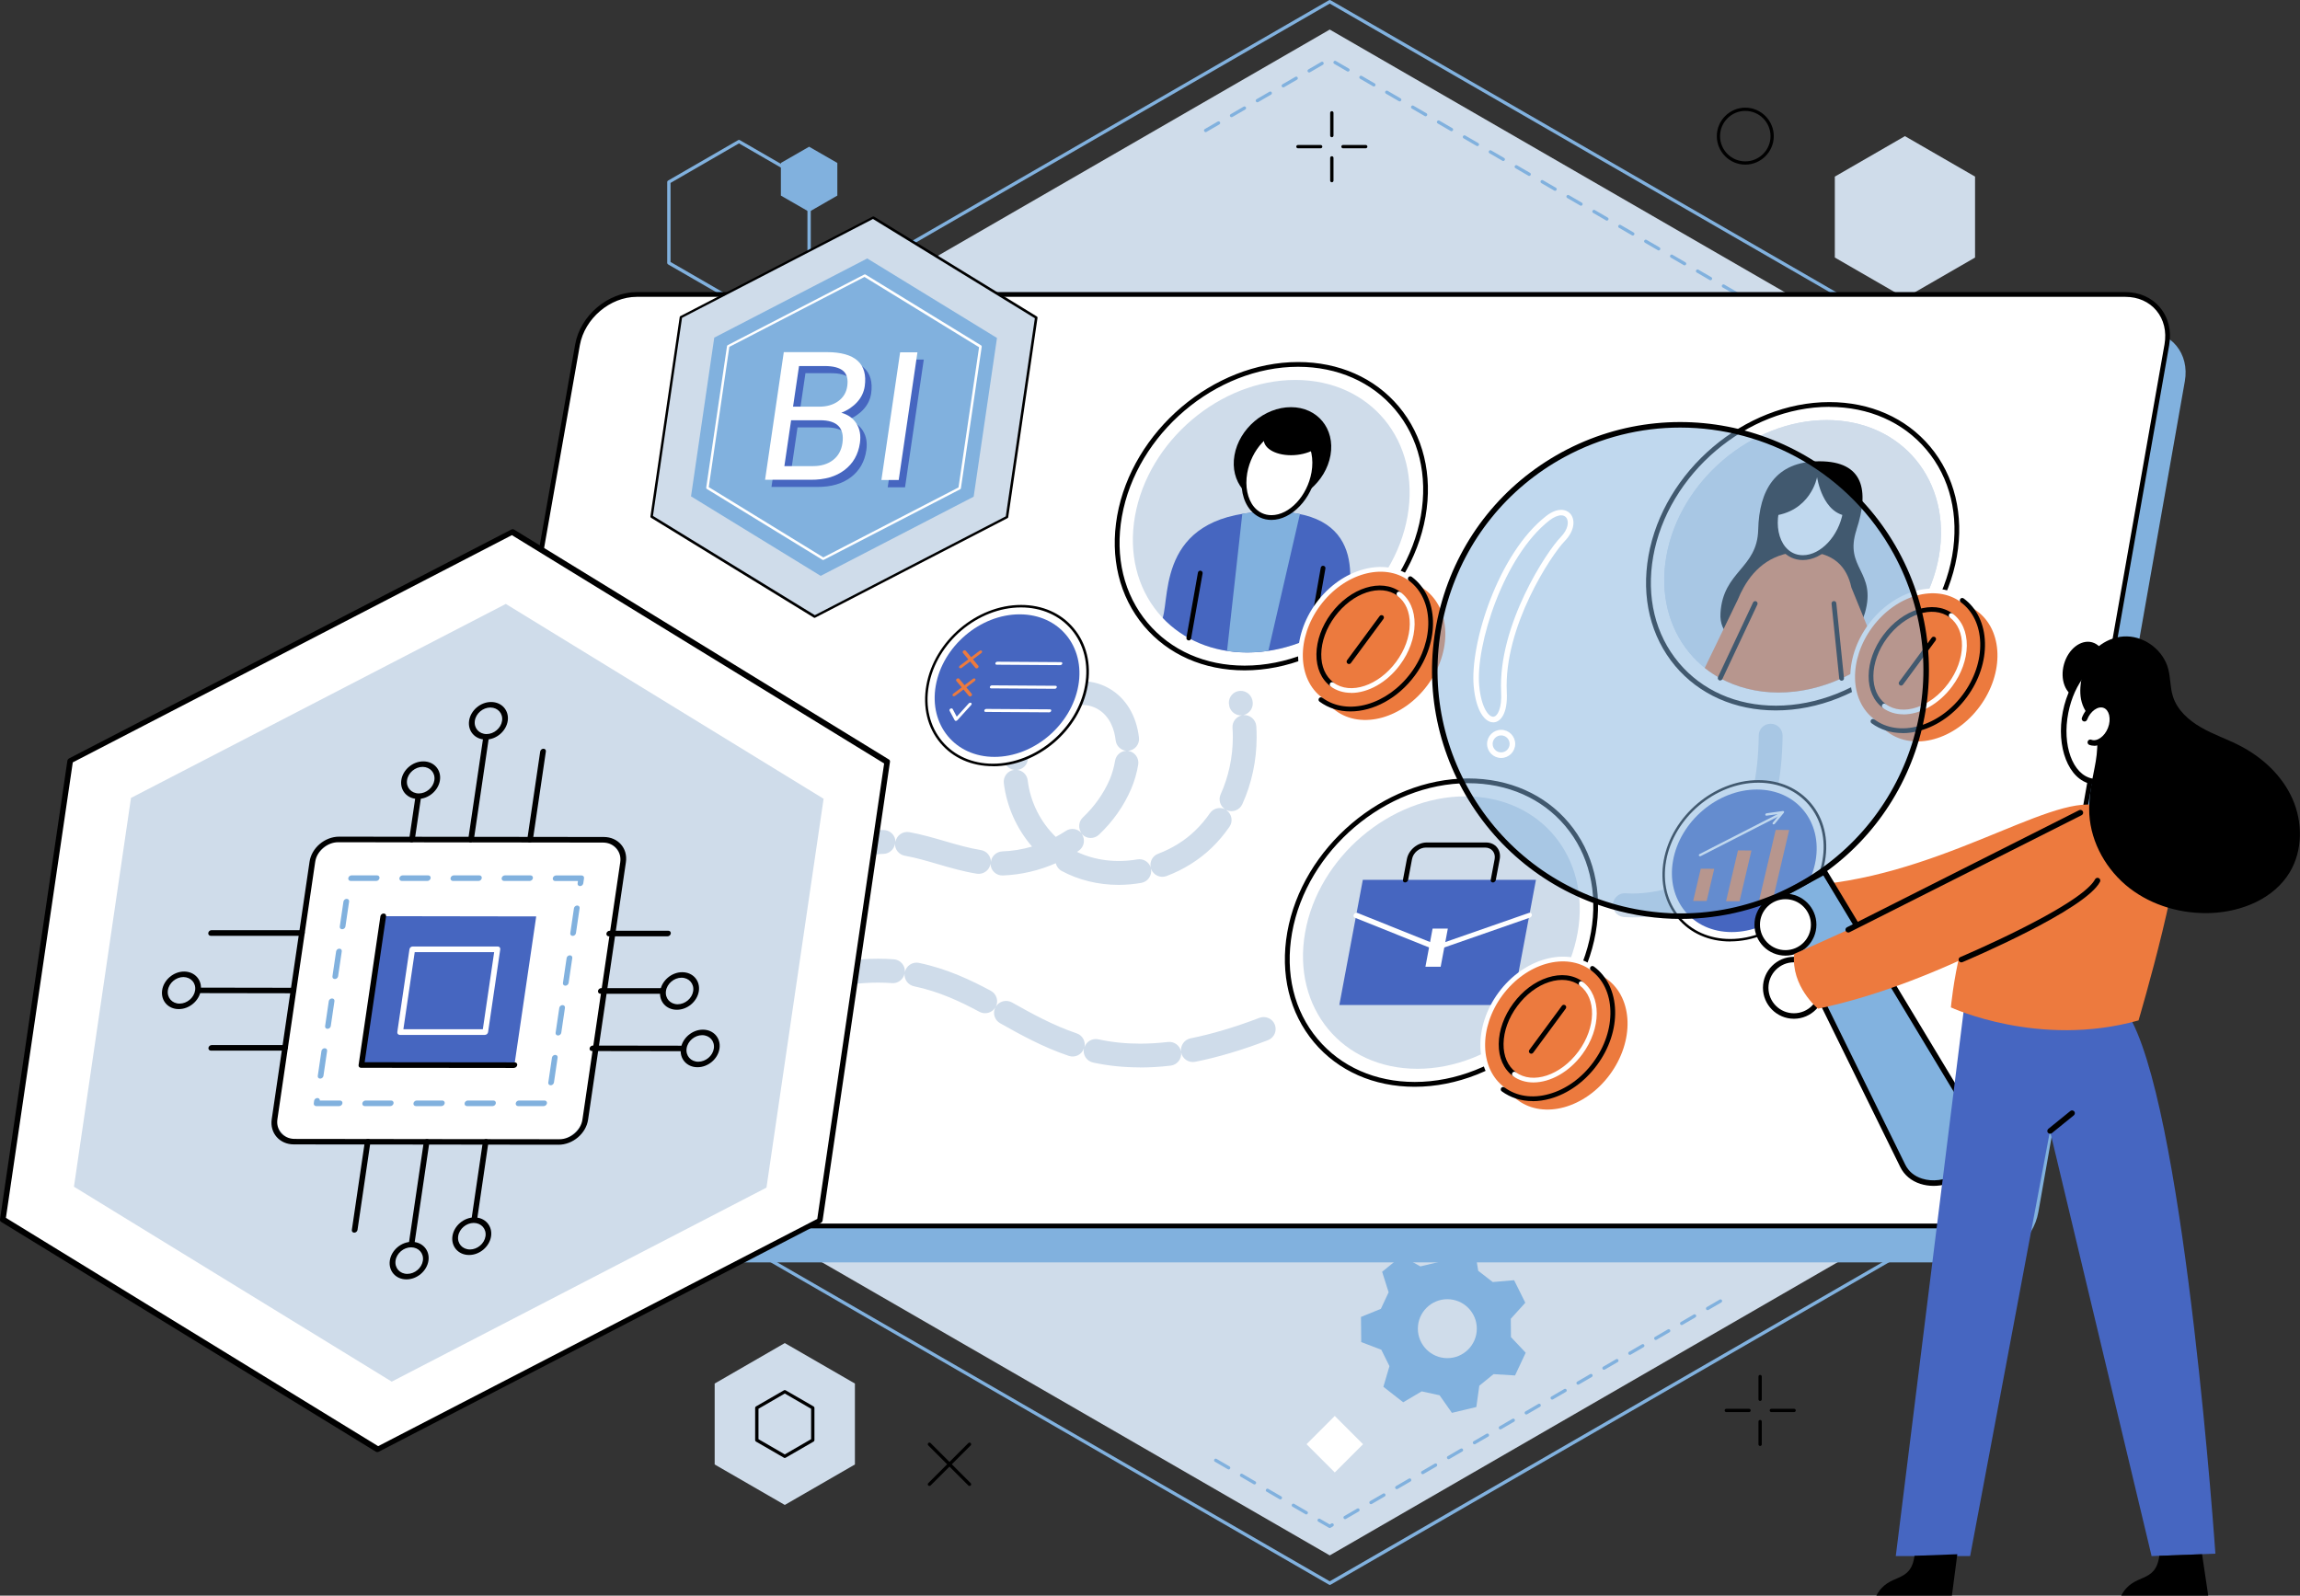 <?xml version="1.0" encoding="UTF-8"?>
<svg xmlns="http://www.w3.org/2000/svg" id="_レイヤー_2" viewBox="0 0 276.19 191.63">
  <rect x="0" y="0" width="276.19" height="191.63" fill="#333333" stroke="none"/>
  <defs>
    <style>.cls-1{opacity:.5;}.cls-1,.cls-2,.cls-3,.cls-4,.cls-5,.cls-6,.cls-7,.cls-8,.cls-9,.cls-10{stroke-width:0px;}.cls-1,.cls-3{fill:#82b2df;}.cls-4{fill:#81b1de;}.cls-5{fill:#4666c0;}.cls-6{fill:#4666c1;}.cls-7{fill:#cfdcea;}.cls-8{fill:#fff;}.cls-9{fill:#ec7a3e;}.cls-10{fill:#ed7a3e;}</style>
  </defs>
  <g id="frame">
    <polygon class="cls-7" points="239.03 140.99 239.03 49.36 159.68 3.55 80.33 49.36 80.33 140.99 159.68 186.8 239.03 140.99"></polygon>
    <polygon class="cls-4" points="195.89 116.08 195.89 74.27 159.68 53.36 123.47 74.27 123.47 116.08 159.68 136.98 195.89 116.08"></polygon>
    <path class="cls-4" d="m183.15,156.47l-1.73,1.91c0,.85.01,1.35.02,2.2l1.77,1.88c-.62,1.33-.66,1.4-1.28,2.73l-2.58-.16c-.66.53-1.05.86-1.71,1.39l-.36,2.56c-1.43.34-1.5.36-2.93.7l-1.48-2.11c-.83-.18-1.32-.29-2.15-.47l-2.22,1.31c-1.16-.9-1.22-.95-2.38-1.86l.73-2.48c-.38-.76-.6-1.21-.98-1.97l-2.41-.92c-.02-1.47-.02-1.55-.03-3.02l2.39-.97c.36-.77.57-1.23.93-1.99l-.78-2.46c1.14-.93,1.2-.98,2.34-1.91l2.25,1.26c.82-.2,1.32-.32,2.14-.51l1.44-2.15c1.44.31,1.51.33,2.95.64l.42,2.55c.67.52,1.07.83,1.74,1.35l2.57-.22c.65,1.32.69,1.39,1.34,2.7Z"></path>
    <path class="cls-7" d="m177.34,159.57c0-1.96-1.59-3.54-3.54-3.54s-3.54,1.59-3.54,3.54,1.59,3.54,3.54,3.54,3.54-1.59,3.54-3.54Z"></path>
    <polygon class="cls-7" points="237.17 30.93 237.17 21.21 228.75 16.35 220.33 21.21 220.33 30.93 228.75 35.79 237.17 30.93"></polygon>
    <polygon class="cls-7" points="102.66 175.88 102.66 166.16 94.24 161.3 85.82 166.16 85.82 175.88 94.24 180.74 102.66 175.88"></polygon>
    <path class="cls-2" d="m94.24,175.1s-.07,0-.1-.03l-3.36-1.94c-.06-.04-.1-.1-.1-.17v-3.88c0-.07.04-.14.1-.17l3.36-1.94c.06-.04.14-.04.2,0l3.36,1.94c.06.04.1.1.1.17v3.88c0,.07-.04.14-.1.17l-3.36,1.94s-.07.03-.1.03Zm-3.16-2.26l3.16,1.83,3.16-1.83v-3.65l-3.16-1.83-3.16,1.83v3.65Zm6.53.12h0,0Z"></path>
    <path class="cls-4" d="m88.74,36.64s-.07,0-.1-.03l-8.42-4.86c-.06-.04-.1-.1-.1-.17v-9.72c0-.07.04-.14.1-.17l8.42-4.86c.06-.04.14-.04.2,0l8.42,4.86c.06.04.1.1.1.17v9.72c0,.07-.04.14-.1.17l-8.42,4.86s-.07.03-.1.03Zm-8.22-5.18l8.22,4.75,8.22-4.75v-9.49l-8.22-4.75-8.22,4.75v9.49Zm16.64.12h0,0Z"></path>
    <polygon class="cls-4" points="100.55 23.49 100.55 19.57 97.16 17.62 93.77 19.57 93.77 23.49 97.16 25.44 100.55 23.49"></polygon>
    <path class="cls-4" d="m228.25,143.92c-.07,0-.14-.04-.17-.1-.06-.1-.02-.22.07-.27l1.55-.9c.1-.06.22-.02.27.07.05.1.02.22-.07.27l-1.55.9s-.07.03-.1.03Zm3.11-1.79c-.07,0-.14-.04-.17-.1-.06-.1-.02-.22.07-.27l1.55-.9c.1-.06.22-.02.27.07s.02.22-.07.27l-1.55.9s-.07.03-.1.03Zm3.11-1.79c-.07,0-.14-.04-.17-.1-.06-.1-.02-.22.07-.27l1.52-.88s.08-.04.12-.04c.11,0,.2.09.2.2,0,.07-.04.14-.1.18l-1.55.89s-.07.03-.1.03Zm1.55-2.7c-.11,0-.2-.09-.2-.2v-1.79c0-.11.09-.2.2-.2s.2.09.2.2v1.79c0,.11-.09.2-.2.2Zm0-3.59c-.11,0-.2-.09-.2-.2v-1.79c0-.11.09-.2.2-.2s.2.09.2.2v1.79c0,.11-.09.2-.2.2Zm0-3.59c-.11,0-.2-.09-.2-.2v-1.79c0-.11.09-.2.2-.2s.2.09.2.2v1.79c0,.11-.09.2-.2.2Zm0-3.59c-.11,0-.2-.09-.2-.2v-1.79c0-.11.09-.2.2-.2s.2.09.2.2v1.79c0,.11-.09.2-.2.2Z"></path>
    <path class="cls-4" d="m159.68,183.51s-.07,0-.1-.03l-1.27-.73c-.1-.06-.13-.18-.07-.27.06-.1.18-.13.27-.07l1.17.67.19-.11c.1-.06.22-.02.27.07.05.1.02.22-.07.27l-.29.17s-.07.03-.1.03Zm1.84-1.06c-.07,0-.14-.04-.17-.1-.06-.1-.02-.22.07-.27l1.55-.9c.1-.06.22-.02.27.07.06.1.02.22-.07.27l-1.55.9s-.07.03-.1.03Zm-4.66-.57s-.07,0-.1-.03l-1.55-.9c-.1-.06-.13-.18-.07-.27s.18-.13.27-.07l1.55.9c.1.06.13.18.07.27-.04.06-.1.1-.17.1Zm7.77-1.23c-.07,0-.14-.04-.17-.1-.06-.1-.02-.22.07-.27l1.55-.9c.1-.06.22-.02.27.07.06.1.02.22-.07.27l-1.55.9s-.07.03-.1.03Zm-10.88-.57s-.07,0-.1-.03l-1.55-.9c-.1-.06-.13-.18-.07-.27s.18-.13.27-.07l1.55.9c.1.06.13.18.07.27-.04.06-.1.1-.17.1Zm13.98-1.23c-.07,0-.14-.04-.17-.1-.06-.1-.02-.22.07-.27l1.55-.9c.1-.06.22-.02.27.07.05.1.02.22-.07.27l-1.55.9s-.07.03-.1.03Zm-17.09-.57s-.07,0-.1-.03l-1.55-.9c-.1-.06-.13-.18-.07-.27s.18-.13.27-.07l1.55.9c.1.06.13.18.07.27-.04.06-.1.1-.17.1Zm20.2-1.23c-.07,0-.14-.04-.17-.1-.05-.1-.02-.22.07-.27l1.55-.9c.1-.06.22-.02.27.07s.02.22-.07.27l-1.55.9s-.07.03-.1.03Zm-23.3-.57s-.07,0-.1-.03l-1.55-.9c-.1-.06-.13-.18-.07-.27.06-.1.18-.13.27-.07l1.55.9c.1.06.13.18.07.27-.04.06-.1.1-.17.1Zm26.41-1.23c-.07,0-.14-.04-.17-.1-.06-.1-.02-.22.07-.27l1.55-.9c.1-.06.22-.02.27.07.06.1.02.22-.07.27l-1.55.9s-.07.03-.1.03Zm3.11-1.79c-.07,0-.14-.04-.17-.1-.06-.1-.02-.22.07-.27l1.55-.9c.1-.06.22-.02.27.07.06.1.02.22-.07.27l-1.55.9s-.07.03-.1.03Zm3.11-1.79c-.07,0-.14-.04-.17-.1-.05-.1-.02-.22.07-.27l1.55-.9c.1-.06.22-.02.27.07s.02.22-.07.27l-1.55.9s-.07.03-.1.03Zm3.11-1.79c-.07,0-.14-.04-.17-.1-.06-.1-.02-.22.07-.27l1.55-.9c.1-.06.22-.02.27.07s.02.22-.07.27l-1.55.9s-.07.03-.1.03Zm3.11-1.79c-.07,0-.14-.04-.17-.1-.06-.1-.02-.22.07-.27l1.55-.9c.1-.06.22-.02.27.07.06.1.02.22-.07.27l-1.55.9s-.07.03-.1.03Zm3.11-1.79c-.07,0-.14-.04-.17-.1-.06-.1-.02-.22.07-.27l1.55-.9c.1-.06.22-.02.27.07s.02.22-.07.27l-1.55.9s-.07.03-.1.03Zm3.11-1.79c-.07,0-.14-.04-.17-.1-.06-.1-.02-.22.07-.27l1.55-.9c.1-.06.22-.02.27.07s.02.22-.07.27l-1.55.9s-.07.03-.1.03Zm3.11-1.79c-.07,0-.14-.04-.17-.1-.05-.1-.02-.22.07-.27l1.55-.9c.1-.06.22-.02.27.07.06.1.02.22-.07.27l-1.55.9s-.07.03-.1.03Zm3.11-1.79c-.07,0-.14-.04-.17-.1-.06-.1-.02-.22.07-.27l1.55-.9c.1-.06.22-.02.27.07.06.1.02.22-.07.27l-1.55.9s-.07.03-.1.03Zm3.11-1.79c-.07,0-.14-.04-.17-.1-.06-.1-.02-.22.07-.27l1.55-.9c.1-.06.22-.02.27.07s.02.22-.07.27l-1.55.9s-.07.03-.1.03Zm3.11-1.79c-.07,0-.14-.04-.17-.1-.05-.1-.02-.22.07-.27l1.55-.9c.1-.06.22-.02.27.07s.02.22-.07.27l-1.55.9s-.07.03-.1.03Z"></path>
    <path class="cls-4" d="m83.35,108.48c-.11,0-.2-.09-.2-.2v-1.79c0-.11.09-.2.2-.2s.2.09.2.2v1.79c0,.11-.09.2-.2.2Zm0-3.59c-.11,0-.2-.09-.2-.2v-1.79c0-.11.09-.2.2-.2s.2.09.2.2v1.79c0,.11-.09.2-.2.2Zm0-3.59c-.11,0-.2-.09-.2-.2v-1.79c0-.11.09-.2.2-.2s.2.09.2.2v1.79c0,.11-.09.2-.2.2Zm0-3.59c-.11,0-.2-.09-.2-.2v-1.79c0-.11.09-.2.2-.2s.2.09.2.2v1.79c0,.11-.09.2-.2.2Zm0-3.59c-.11,0-.2-.09-.2-.2v-1.79c0-.11.09-.2.2-.2s.2.09.2.2v1.79c0,.11-.09.2-.2.2Zm0-3.59c-.11,0-.2-.09-.2-.2v-1.79c0-.11.09-.2.2-.2s.2.09.2.2v1.79c0,.11-.09.2-.2.2Zm0-3.59c-.11,0-.2-.09-.2-.2v-1.79c0-.11.09-.2.2-.2s.2.09.2.2v1.79c0,.11-.09.2-.2.2Zm0-3.59c-.11,0-.2-.09-.2-.2v-1.79c0-.11.09-.2.2-.2s.2.09.2.2v1.79c0,.11-.09.2-.2.2Zm0-3.59c-.11,0-.2-.09-.2-.2v-1.79c0-.11.09-.2.2-.2s.2.09.2.2v1.79c0,.11-.09.2-.2.2Zm0-3.59c-.11,0-.2-.09-.2-.2v-1.79c0-.11.09-.2.2-.2s.2.09.2.2v1.79c0,.11-.09.2-.2.2Zm0-3.59c-.11,0-.2-.09-.2-.2v-1.79c0-.11.09-.2.2-.2s.2.09.2.2v1.79c0,.11-.09.2-.2.2Zm0-3.59c-.11,0-.2-.09-.2-.2v-1.79c0-.11.09-.2.2-.2s.2.09.2.2v1.79c0,.11-.09.2-.2.2Zm0-3.59c-.11,0-.2-.09-.2-.2v-1.79c0-.11.09-.2.2-.2s.2.09.2.2v1.79c0,.11-.09.2-.2.2Zm0-3.59c-.11,0-.2-.09-.2-.2v-1.79c0-.11.09-.2.2-.2s.2.09.2.2v1.79c0,.11-.09.2-.2.2Zm0-3.59c-.11,0-.2-.09-.2-.2v-1.79c0-.11.09-.2.2-.2s.2.09.2.2v1.79c0,.11-.09.2-.2.2Zm0-3.59c-.11,0-.2-.09-.2-.2v-1.79c0-.11.09-.2.2-.2s.2.09.2.2v1.79c0,.11-.09.2-.2.2Zm.2-3.47c-.07,0-.14-.04-.17-.1-.06-.1-.02-.22.07-.27l1.55-.9c.1-.06.22-.02.27.07.06.1.02.22-.07.27l-1.55.9s-.07.03-.1.03Zm3.11-1.79c-.07,0-.14-.04-.17-.1-.06-.1-.02-.22.07-.27l1.55-.9c.1-.06.22-.02.27.07s.02.22-.07.27l-1.55.9s-.07.03-.1.03Zm3.11-1.79c-.07,0-.14-.04-.17-.1-.06-.1-.02-.22.07-.27l1.55-.9c.1-.06.22-.02.27.07.06.1.02.22-.07.27l-1.55.9s-.07.03-.1.03Zm3.11-1.79c-.07,0-.14-.04-.17-.1-.06-.1-.02-.22.07-.27l1.55-.9c.1-.06.22-.02.27.07s.02.22-.07.27l-1.55.9s-.07.03-.1.03Zm3.11-1.79c-.07,0-.14-.04-.17-.1-.06-.1-.02-.22.07-.27l1.55-.9c.1-.06.22-.02.27.07s.02.22-.07.27l-1.55.9s-.07.03-.1.03Z"></path>
    <path class="cls-4" d="m220.95,42.61s-.07,0-.1-.03l-1.55-.9c-.1-.06-.13-.18-.07-.27s.18-.13.27-.07l1.55.9c.1.06.13.18.07.27-.04.06-.1.1-.17.1Zm-3.11-1.79s-.07,0-.1-.03l-1.55-.9c-.1-.06-.13-.18-.07-.27.05-.1.18-.13.27-.07l1.55.9c.1.06.13.18.07.27-.04.06-.1.1-.17.1Zm-3.11-1.79s-.07,0-.1-.03l-1.55-.9c-.1-.06-.13-.18-.07-.27s.18-.13.27-.07l1.55.9c.1.06.13.18.07.27-.04.06-.1.1-.17.1Zm-3.11-1.79s-.07,0-.1-.03l-1.55-.9c-.1-.06-.13-.18-.07-.27.05-.1.18-.13.27-.07l1.55.9c.1.06.13.18.07.27-.04.06-.1.1-.17.1Zm-3.11-1.79s-.07,0-.1-.03l-1.55-.9c-.1-.06-.13-.18-.07-.27s.18-.13.27-.07l1.55.9c.1.06.13.18.07.27-.04.06-.1.1-.17.1Zm-3.11-1.79s-.07,0-.1-.03l-1.55-.9c-.1-.06-.13-.18-.07-.27.06-.1.18-.13.27-.07l1.55.9c.1.06.13.18.07.27-.04.06-.1.1-.17.1Zm-3.11-1.79s-.07,0-.1-.03l-1.55-.9c-.1-.06-.13-.18-.07-.27.06-.1.18-.13.27-.07l1.55.9c.1.06.13.18.07.27-.04.06-.1.1-.17.1Zm-3.11-1.79s-.07,0-.1-.03l-1.55-.9c-.1-.06-.13-.18-.07-.27.06-.1.18-.13.27-.07l1.55.9c.1.06.13.18.07.27-.04.06-.1.1-.17.1Zm-3.11-1.79s-.07,0-.1-.03l-1.55-.9c-.1-.06-.13-.18-.07-.27.06-.1.18-.13.27-.07l1.55.9c.1.06.13.18.07.27-.04.06-.1.1-.17.1Zm-3.11-1.79s-.07,0-.1-.03l-1.55-.9c-.1-.06-.13-.18-.07-.27s.18-.13.27-.07l1.55.9c.1.06.13.18.07.27-.04.06-.1.1-.17.1Zm-3.11-1.79s-.07,0-.1-.03l-1.55-.9c-.1-.06-.13-.18-.07-.27.06-.1.18-.13.27-.07l1.55.9c.1.06.13.18.07.27-.04.06-.1.1-.17.1Zm-3.11-1.79s-.07,0-.1-.03l-1.55-.9c-.1-.06-.13-.18-.07-.27.06-.1.18-.13.27-.07l1.55.9c.1.06.13.18.07.27-.04.06-.1.1-.17.1Zm-3.11-1.79s-.07,0-.1-.03l-1.55-.9c-.1-.06-.13-.18-.07-.27s.18-.13.27-.07l1.55.9c.1.06.13.18.07.27-.04.06-.1.1-.17.1Zm-3.11-1.79s-.07,0-.1-.03l-1.55-.9c-.1-.06-.13-.18-.07-.27s.18-.13.27-.07l1.55.9c.1.06.13.18.07.27-.04.06-.1.1-.17.1Zm-3.11-1.79s-.07,0-.1-.03l-1.55-.9c-.1-.06-.13-.18-.07-.27s.18-.13.27-.07l1.55.9c.1.06.13.18.07.27-.04.06-.1.1-.17.1Zm-32.63-1.68c-.07,0-.14-.04-.17-.1-.06-.1-.02-.22.07-.27l1.55-.9c.1-.06.22-.02.27.07.06.1.02.22-.07.27l-1.55.9s-.07.03-.1.03Zm29.52-.11s-.07,0-.1-.03l-1.55-.9c-.1-.06-.13-.18-.07-.27.06-.1.18-.13.27-.07l1.55.9c.1.06.13.18.07.27-.04.06-.1.1-.17.1Zm-26.41-1.68c-.07,0-.14-.04-.17-.1-.06-.1-.02-.22.07-.27l1.55-.9c.1-.06.22-.02.27.07.05.1.02.22-.07.27l-1.55.9s-.07.03-.1.03Zm23.3-.11s-.07,0-.1-.03l-1.55-.9c-.1-.06-.13-.18-.07-.27.06-.1.18-.13.27-.07l1.55.9c.1.06.13.18.07.27-.04.06-.1.1-.17.1Zm-20.2-1.68c-.07,0-.14-.04-.17-.1-.06-.1-.02-.22.07-.27l1.55-.9c.1-.06.22-.02.27.07s.02.22-.07.27l-1.55.9s-.07.03-.1.03Zm17.09-.11s-.07,0-.1-.03l-1.55-.9c-.1-.06-.13-.18-.07-.27s.18-.13.27-.07l1.55.9c.1.06.13.18.07.27-.04.06-.1.1-.17.1Zm-13.98-1.68c-.07,0-.14-.04-.17-.1-.06-.1-.02-.22.07-.27l1.55-.9c.1-.06.22-.02.27.07.06.1.02.22-.07.27l-1.55.9s-.07.03-.1.03Zm10.88-.11s-.07,0-.1-.03l-1.55-.9c-.1-.06-.13-.18-.07-.27s.18-.13.27-.07l1.55.9c.1.06.13.18.07.27-.04.06-.1.1-.17.1Zm-7.77-1.68c-.07,0-.14-.04-.17-.1-.06-.1-.02-.22.07-.27l1.55-.9c.1-.06.22-.02.27.07.05.1.02.22-.07.27l-1.55.9s-.07.03-.1.03Zm4.66-.11s-.07,0-.1-.03l-1.55-.9c-.1-.06-.13-.18-.07-.27.06-.1.18-.13.27-.07l1.55.9c.1.06.13.18.07.27-.04.06-.1.1-.17.1Z"></path>
    <path class="cls-4" d="m159.68,190.34s-.07,0-.1-.03l-82.25-47.49c-.06-.04-.1-.1-.1-.17V47.69c0-.07.04-.14.1-.17L159.58.03c.06-.04.14-.04.2,0l82.25,47.49c.06.04.1.1.1.17v94.97c0,.07-.04.14-.1.17l-82.25,47.49s-.07.03-.1.03Zm-82.05-47.8l82.05,47.37,82.05-47.37V47.8L159.68.43l-82.05,47.37v94.74Zm164.3.12h0,0Z"></path>
    <path class="cls-2" d="m102.99,121.27c-.05,0-.1-.02-.14-.06l-4.81-4.81c-.08-.08-.08-.2,0-.28s.2-.08.28,0l4.81,4.81c.08.08.08.2,0,.28-.04.04-.09.06-.14.06Z"></path>
    <path class="cls-2" d="m98.18,121.27c-.05,0-.1-.02-.14-.06-.08-.08-.08-.2,0-.28l4.81-4.81c.08-.08.2-.08.28,0s.08.2,0,.28l-4.81,4.81s-.09.06-.14.06Z"></path>
    <path class="cls-2" d="m116.42,178.46c-.05,0-.1-.02-.14-.06l-4.81-4.81c-.08-.08-.08-.2,0-.28s.2-.08.28,0l4.81,4.81c.08.08.08.2,0,.28-.04.04-.09.06-.14.06Z"></path>
    <path class="cls-2" d="m111.61,178.46c-.05,0-.1-.02-.14-.06-.08-.08-.08-.2,0-.28l4.81-4.81c.08-.08.2-.08.28,0s.08.2,0,.28l-4.81,4.81s-.09.06-.14.06Z"></path>
    <path class="cls-2" d="m200.46,131.09c-.11,0-.2-.09-.2-.2v-6.8c0-.11.09-.2.2-.2s.2.09.2.2v6.8c0,.11-.09.2-.2.2Z"></path>
    <path class="cls-2" d="m203.87,127.69h-6.8c-.11,0-.2-.09-.2-.2s.09-.2.2-.2h6.8c.11,0,.2.09.2.2s-.09.2-.2.2Z"></path>
    <path class="cls-4" d="m231.31,132.99c0-1.42-1.15-2.56-2.56-2.56s-2.56,1.15-2.56,2.56,1.15,2.56,2.56,2.56,2.56-1.15,2.56-2.56Z"></path>
    <path class="cls-2" d="m159.93,16.48c-.11,0-.2-.09-.2-.2v-2.73c0-.11.09-.2.2-.2s.2.09.2.2v2.73c0,.11-.09.2-.2.2Z"></path>
    <path class="cls-2" d="m159.93,21.89c-.11,0-.2-.09-.2-.2v-2.73c0-.11.09-.2.2-.2s.2.09.2.2v2.73c0,.11-.09.2-.2.2Z"></path>
    <path class="cls-2" d="m164,17.81h-2.73c-.11,0-.2-.09-.2-.2s.09-.2.2-.2h2.73c.11,0,.2.09.2.2s-.09.2-.2.2Z"></path>
    <path class="cls-2" d="m158.59,17.81h-2.73c-.11,0-.2-.09-.2-.2s.09-.2.2-.2h2.73c.11,0,.2.09.2.2s-.09.2-.2.2Z"></path>
    <path class="cls-2" d="m211.36,168.25c-.11,0-.2-.09-.2-.2v-2.73c0-.11.09-.2.2-.2s.2.09.2.2v2.73c0,.11-.09.2-.2.2Z"></path>
    <path class="cls-2" d="m211.36,173.66c-.11,0-.2-.09-.2-.2v-2.73c0-.11.09-.2.2-.2s.2.09.2.2v2.73c0,.11-.09.2-.2.2Z"></path>
    <path class="cls-2" d="m215.44,169.59h-2.73c-.11,0-.2-.09-.2-.2s.09-.2.2-.2h2.73c.11,0,.2.09.2.2s-.09.2-.2.2Z"></path>
    <path class="cls-2" d="m210.03,169.59h-2.73c-.11,0-.2-.09-.2-.2s.09-.2.2-.2h2.73c.11,0,.2.09.2.2s-.09.2-.2.2Z"></path>
    <rect class="cls-5" x="182.92" y="65.74" width="4.8" height="4.8" transform="translate(58.9 -83.53) rotate(30)"></rect>
    <rect class="cls-8" x="157.88" y="171.04" width="4.8" height="4.8" transform="translate(169.59 -62.53) rotate(45)"></rect>
    <path class="cls-2" d="m209.58,19.77c-1.89,0-3.42-1.54-3.42-3.42s1.54-3.42,3.42-3.42,3.42,1.54,3.42,3.42-1.54,3.42-3.42,3.42Zm0-6.45c-1.67,0-3.03,1.36-3.03,3.03s1.36,3.03,3.03,3.03,3.03-1.36,3.03-3.03-1.36-3.03-3.03-3.03Z"></path>
    <polygon class="cls-8" points="96.15 58.54 96.15 54.62 92.76 52.67 89.37 54.62 89.37 58.54 92.76 60.49 96.15 58.54"></polygon>
    <polygon class="cls-4" points="96.15 74.2 96.15 70.28 92.76 68.32 89.37 70.28 89.37 74.2 92.76 76.15 96.15 74.2"></polygon>
    <path class="cls-2" d="m92.76,68.52s-.07,0-.1-.03l-3.39-1.96c-.06-.04-.1-.1-.1-.17v-3.91c0-.07.04-.14.1-.17l3.39-1.96c.06-.04.14-.04.2,0l3.39,1.96c.06.04.1.1.1.17v3.91c0,.07-.04.14-.1.17l-3.39,1.96s-.07.03-.1.03Zm-3.19-2.27l3.19,1.84,3.19-1.84v-3.68l-3.19-1.84-3.19,1.84v3.68Zm6.58.12h0,0Z"></path>
    <path class="cls-4" d="m237.66,151.61H58.9c-3.34,0-5.57-2.71-4.98-6.04l17.59-99.78c.59-3.34,3.77-6.04,7.11-6.04h178.76c3.34,0,5.57,2.71,4.98,6.04l-17.59,99.78c-.59,3.34-3.77,6.04-7.11,6.04Z"></path>
    <path class="cls-8" d="m235.5,147.23H56.74c-3.34,0-5.57-2.71-4.98-6.04l17.59-99.78c.59-3.34,3.77-6.04,7.11-6.04h178.76c3.34,0,5.57,2.71,4.98,6.04l-17.59,99.78c-.59,3.34-3.77,6.04-7.11,6.04Z"></path>
    <path class="cls-2" d="m235.5,147.52H56.74c-1.68,0-3.16-.65-4.15-1.84-1.02-1.21-1.41-2.82-1.11-4.54l17.59-99.78c.61-3.46,3.93-6.28,7.39-6.28h178.76c1.68,0,3.16.65,4.15,1.84,1.02,1.21,1.41,2.82,1.11,4.54l-17.59,99.78c-.61,3.46-3.93,6.28-7.39,6.28ZM76.46,35.65c-3.2,0-6.26,2.61-6.83,5.81l-17.59,99.78c-.27,1.55.08,2.99.98,4.07.88,1.05,2.2,1.64,3.72,1.64h178.76c3.2,0,6.26-2.61,6.83-5.81l17.59-99.78c.27-1.55-.08-2.99-.98-4.07-.88-1.05-2.2-1.64-3.72-1.64H76.46Z"></path>
    <path class="cls-7" d="m136.87,128.19c-1.94,0-3.78-.19-5.61-.58-.77-.17-1.27-.93-1.1-1.7-.25.75-1.06,1.15-1.81.9-3.12-1.05-5.85-2.57-8.25-3.92-.68-.38-.93-1.23-.57-1.91-.39.66-1.23.9-1.91.54-2.17-1.17-4.81-2.44-7.86-3.07-.71-.15-1.19-.8-1.14-1.51-.15.69-.79,1.19-1.51,1.13-.55-.04-1.12-.06-1.69-.06-2.1,0-4.28.28-6.67.86-.74.18-1.49-.25-1.71-.97.18.73-.23,1.49-.96,1.72-2.11.67-4.38,1.56-6.76,2.65-.72.33-1.57.02-1.9-.7-.33-.72-.02-1.57.7-1.9,2.48-1.15,4.87-2.08,7.1-2.78.75-.24,1.56.18,1.8.93,0,0,0,0,0,0h0c-.19-.78.29-1.56,1.06-1.74,2.61-.63,5.01-.94,7.35-.94.64,0,1.28.02,1.91.07.79.06,1.38.75,1.32,1.54.16-.77.92-1.27,1.69-1.11,3.41.71,6.28,2.09,8.63,3.35.69.37.96,1.23.6,1.92.39-.67,1.25-.9,1.94-.52,2.41,1.35,4.9,2.74,7.76,3.71.7.23,1.1.95.95,1.66.23-.68.94-1.1,1.66-.94,1.63.35,3.27.52,5.01.52,1.08,0,2.21-.07,3.35-.2.76-.09,1.44.43,1.58,1.16-.1-.74.39-1.45,1.14-1.6,2.55-.51,5.33-1.34,8.27-2.46.74-.28,1.57.09,1.85.83s-.09,1.57-.83,1.85c-3.09,1.19-6.03,2.06-8.74,2.6-.78.15-1.53-.35-1.69-1.13,0,0,0-.01,0-.02,0,0,0,.02,0,.02.09.79-.47,1.5-1.26,1.59-1.26.15-2.5.22-3.69.22Z"></path>
    <path class="cls-7" d="m94.57,116.81c-.67,0-1.27-.48-1.41-1.16-.14-.73-.21-1.48-.21-2.23,0-2.51.77-5.03,2.24-7.3.43-.66,1.32-.86,1.98-.42.02.01.04.03.06.04-.02-.02-.03-.03-.05-.05-.56-.56-.56-1.47,0-2.03,2.5-2.5,5.66-3.91,8.89-3.98.79,0,1.45.61,1.46,1.4,0,.02,0,.04,0,.06,0-.01,0-.02,0-.04.14-.78.88-1.3,1.66-1.16,1.46.26,2.89.68,4.27,1.08,1.49.43,2.89.84,4.32,1.07.71.11,1.21.73,1.21,1.42.08-.69.66-1.23,1.38-1.26,1.2-.04,2.4-.24,3.56-.58-1.84-2.12-3.05-4.83-3.39-7.62-.09-.79.47-1.5,1.25-1.59.02,0,.05,0,.07,0-.03,0-.05,0-.08,0-.78-.1-1.34-.83-1.23-1.61.16-1.22.51-2.4,1.03-3.48.93-1.95,2.61-3.64,4.58-4.64.71-.36,1.57-.07,1.93.64.02.03.03.06.04.1,0-.05-.01-.09-.02-.14-.05-.79.56-1.47,1.35-1.51,1.35-.08,2.63.22,3.75.87,1.98,1.15,3.25,3.24,3.56,5.89.09.79-.47,1.5-1.26,1.59-.03,0-.06,0-.1,0,.03,0,.05,0,.08.01.78.13,1.31.86,1.19,1.64-.17,1.02-.45,2-.85,2.93-.88,2.05-2.18,3.9-3.87,5.5-.58.54-1.48.52-2.03-.06-.01-.01-.03-.03-.04-.04.01.01.02.03.03.04.44.66.26,1.55-.4,1.99-.06.04-.13.09-.19.13,2.13,1.02,4.71,1.34,7.25.9.71-.12,1.38.3,1.6.96-.15-.68.22-1.39.9-1.64,1.67-.63,3.2-1.58,4.42-2.76.66-.63,1.26-1.34,1.79-2.11.41-.59,1.19-.78,1.82-.47-.59-.38-.83-1.14-.53-1.8.95-2.1,1.46-4.47,1.46-6.86,0-.37-.01-.75-.04-1.12-.05-.73.46-1.36,1.15-1.5-.71.07-1.37-.4-1.54-1.11v-.05c-.2-.77.27-1.55,1.03-1.74.77-.19,1.55.28,1.74,1.05l.02.1c.18.77-.31,1.54-1.08,1.72-.01,0-.03,0-.04,0,.02,0,.03,0,.05,0,.79-.05,1.47.55,1.53,1.34.03.43.04.87.04,1.31,0,2.79-.59,5.57-1.72,8.05-.33.72-1.18,1.04-1.9.71-.02,0-.03-.01-.05-.02.02,0,.03.02.04.03.65.45.82,1.34.37,1.99-.64.93-1.37,1.79-2.16,2.55-1.5,1.44-3.37,2.61-5.4,3.37-.74.28-1.57-.1-1.85-.84,0-.02-.01-.04-.02-.06,0,.02,0,.04.01.06.13.78-.39,1.52-1.17,1.66-.91.16-1.82.24-2.73.24-2.44,0-4.8-.58-6.83-1.67-.37-.2-.62-.55-.71-.93-2.03.89-4.19,1.39-6.36,1.47-.8.03-1.45-.59-1.48-1.39,0-.02,0-.04,0-.06,0,.02,0,.03,0,.05-.12.78-.86,1.31-1.64,1.19-1.61-.26-3.17-.71-4.68-1.15-1.37-.4-2.66-.78-3.97-1.01-.7-.13-1.2-.75-1.18-1.44-.1.68-.68,1.2-1.39,1.22-2.49.05-4.95,1.17-6.93,3.14-.5.5-1.29.55-1.85.15.51.46.62,1.24.24,1.84-1.16,1.8-1.78,3.78-1.78,5.74,0,.57.05,1.14.16,1.69.15.78-.36,1.53-1.14,1.68-.09.02-.18.03-.27.03Zm27.53-24.35c.67.05,1.23.57,1.31,1.26.3,2.56,1.53,5.02,3.37,6.79.41-.22.81-.46,1.21-.72.61-.4,1.4-.28,1.87.25-.41-.57-.35-1.38.18-1.87,1.4-1.33,2.48-2.86,3.21-4.54.3-.71.52-1.47.65-2.26.11-.68.68-1.17,1.34-1.2-.65-.07-1.19-.58-1.27-1.26-.14-1.22-.63-2.86-2.15-3.75-.64-.37-1.37-.54-2.15-.49-.62.04-1.18-.33-1.41-.88.09.6-.2,1.21-.77,1.5-1.4.71-2.63,1.95-3.29,3.32-.39.81-.65,1.7-.77,2.62-.09.69-.66,1.19-1.32,1.24Z"></path>
    <path class="cls-8" d="m234.69,66.81c1.78-10.07-4.95-18.23-15.02-18.23s-19.67,8.16-21.44,18.23c-1.78,10.07,4.95,18.23,15.02,18.23s19.67-8.16,21.44-18.23Z"></path>
    <path class="cls-2" d="m213.25,85.32c-4.9,0-9.2-1.9-12.09-5.34-2.95-3.52-4.09-8.22-3.21-13.22,1.8-10.18,11.54-18.47,21.73-18.47,4.9,0,9.2,1.9,12.09,5.34,2.95,3.52,4.09,8.22,3.21,13.22-1.8,10.18-11.54,18.47-21.73,18.47Zm6.43-36.46c-9.92,0-19.41,8.07-21.16,17.99-.85,4.84.24,9.37,3.09,12.76,2.78,3.31,6.92,5.14,11.65,5.14,9.92,0,19.41-8.07,21.16-17.99h0c.85-4.84-.24-9.37-3.09-12.75-2.78-3.31-6.92-5.14-11.65-5.14Z"></path>
    <path class="cls-7" d="m232.83,66.81c1.59-9.04-4.44-16.36-13.48-16.36s-17.66,7.33-19.25,16.36c-1.59,9.04,4.44,16.36,13.48,16.36s17.66-7.33,19.25-16.36Z"></path>
    <path class="cls-7" d="m232.83,66.81c1.59-9.04-4.44-16.36-13.48-16.36s-17.66,7.33-19.25,16.36c-1.59,9.04,4.44,16.36,13.48,16.36s17.66-7.33,19.25-16.36Z"></path>
    <path class="cls-2" d="m222.93,63.61c1.55-4.69.87-8.21-4.45-8.21s-7.24,3.52-7.35,8.21c-.11,4.69-4.22,4.96-4.53,10.02-.32,5.06,7.91,4.29,7.91,4.29,0,0,7.96.76,9.43-4.29,1.46-5.06-2.55-5.33-1-10.02Z"></path>
    <path class="cls-9" d="m215.4,83.07c.1-.01.21-.02.31-.04.2-.03.41-.06.61-.09.1-.02.2-.03.29-.05.22-.04.45-.09.67-.13.07-.02.14-.03.22-.05.6-.14,1.2-.31,1.79-.51.05-.02.1-.04.15-.05.24-.08.48-.17.71-.26.08-.03.16-.06.23-.1.21-.08.41-.17.61-.26.05-.02.1-.04.14-.06,0,0,0,0,0,0,1.6-.73,3.12-1.68,4.5-2.8l-3.31-8.11c-.53-2.45-2.09-4.3-5.72-4.3s-5.85,1.86-7.22,4.3h0c-.26.46-.49.94-.69,1.43l-3.98,8.23c.57.46,1.18.86,1.83,1.22h0s0,0,0,0c.23.13.47.25.72.36.04.02.08.04.11.05.49.23.99.42,1.52.59.04.01.08.03.12.04.52.16,1.06.3,1.62.41.06.01.11.02.17.03.28.05.55.09.84.13h0c.28.03.56.06.85.08.07,0,.14,0,.21.01.29.02.58.03.87.03s.61-.01.91-.03c.09,0,.19-.01.28-.02.21-.01.42-.03.63-.06Z"></path>
    <path class="cls-8" d="m221.58,61.59c-.52,2.98-2.81,5.39-5.1,5.39s-3.72-2.41-3.2-5.39c.52-2.98,2.81-5.39,5.1-5.39s3.72,2.41,3.2,5.39Z"></path>
    <path class="cls-2" d="m216.49,67.26c-1,0-1.87-.41-2.53-1.19-.92-1.09-1.26-2.75-.95-4.53.55-3.1,2.96-5.62,5.38-5.62,1,0,1.87.41,2.53,1.19.92,1.09,1.26,2.75.95,4.53-.55,3.1-2.96,5.62-5.38,5.62Zm1.9-10.78c-2.15,0-4.31,2.31-4.81,5.15-.28,1.59.03,3.11.82,4.06.54.65,1.27.99,2.09.99,2.15,0,4.31-2.31,4.81-5.15h0c.28-1.59-.03-3.11-.82-4.06-.54-.65-1.27-.99-2.09-.99Z"></path>
    <path class="cls-2" d="m212.62,61.98c4.82-.4,5.58-4.68,5.58-4.68,0,0,.64,4.58,3.87,4.68,1.43-5.92-6.17-9.93-9.45,0Z"></path>
    <path class="cls-2" d="m221.15,81.75c-.15,0-.27-.11-.29-.26l-.92-8.99c-.02-.16.1-.3.26-.31.16-.02.3.1.31.26l.92,8.99c.02.16-.1.3-.26.31,0,0-.02,0-.03,0Z"></path>
    <path class="cls-2" d="m206.56,81.73s-.08,0-.12-.03c-.14-.07-.2-.24-.14-.38l4.21-8.96c.07-.14.24-.21.38-.14.14.07.2.24.14.38l-4.21,8.96c-.05.1-.15.16-.26.16Z"></path>
    <ellipse class="cls-8" cx="152.66" cy="61.99" rx="19.91" ry="16.69" transform="translate(-1.79 119.37) rotate(-42.48)"></ellipse>
    <path class="cls-2" d="m149.45,80.51c-4.9,0-9.2-1.9-12.09-5.34-2.95-3.52-4.09-8.22-3.21-13.22,1.8-10.18,11.54-18.47,21.73-18.47,4.9,0,9.2,1.9,12.09,5.34,2.95,3.52,4.09,8.22,3.21,13.22h0c-1.8,10.18-11.54,18.47-21.73,18.47Zm6.43-36.46c-9.92,0-19.41,8.07-21.16,17.99-.85,4.84.24,9.37,3.09,12.76,2.78,3.31,6.92,5.14,11.65,5.14,9.92,0,19.41-8.07,21.16-17.99.85-4.84-.24-9.37-3.09-12.76-2.78-3.31-6.92-5.14-11.65-5.14Zm15.02,17.94h0,0Z"></path>
    <path class="cls-7" d="m169.02,61.99c1.59-9.04-4.44-16.36-13.48-16.36s-17.66,7.33-19.25,16.36c-1.59,9.04,4.44,16.36,13.48,16.36s17.66-7.33,19.25-16.36Z"></path>
    <path class="cls-5" d="m139.62,74.21c2.44,2.58,5.97,4.15,10.15,4.15h.01c4.23,0,8.36-1.61,11.73-4.24.51-2.99,3.27-12.68-8.7-12.68-13.73,0-12.29,9.88-13.19,12.77Z"></path>
    <path class="cls-4" d="m156.1,61.73c-.95-.19-2.04-.3-3.29-.3-1.35,0-2.55.1-3.63.27l-1.83,16.46c.78.12,1.59.19,2.42.19h.01c.85,0,1.69-.07,2.53-.19l3.79-16.43Z"></path>
    <path class="cls-2" d="m157.4,76.91s-.03,0-.05,0c-.16-.03-.26-.18-.23-.33l1.48-8.4c.03-.16.18-.26.33-.23.16.03.26.18.23.33l-1.48,8.4c-.02.14-.15.24-.28.24Z"></path>
    <path class="cls-2" d="m142.75,76.91s-.03,0-.05,0c-.16-.03-.26-.18-.23-.33l1.38-7.81c.03-.16.18-.26.33-.23.16.03.26.18.23.33l-1.38,7.81c-.02.14-.15.24-.28.24Z"></path>
    <path class="cls-2" d="m159.77,54.67c.56-3.19-1.57-5.77-4.75-5.77s-6.22,2.58-6.78,5.77c-.56,3.19,1.57,5.77,4.75,5.77s6.22-2.58,6.78-5.77Z"></path>
    <path class="cls-8" d="m157.78,56.77c-.52,2.98-2.81,5.39-5.1,5.39s-3.72-2.41-3.2-5.39c.52-2.98,2.81-5.39,5.1-5.39s3.72,2.41,3.2,5.39Z"></path>
    <path class="cls-2" d="m152.68,62.44c-1,0-1.87-.41-2.53-1.19-.92-1.09-1.26-2.75-.95-4.53.55-3.1,2.96-5.62,5.38-5.62,1,0,1.87.41,2.53,1.19.92,1.09,1.26,2.75.95,4.53-.55,3.1-2.96,5.62-5.38,5.62Zm1.9-10.77c-2.15,0-4.31,2.31-4.81,5.15-.28,1.59.03,3.11.82,4.06.54.65,1.27.99,2.09.99,2.15,0,4.31-2.31,4.81-5.15h0c.28-1.59-.03-3.11-.82-4.06-.54-.65-1.26-.99-2.09-.99Z"></path>
    <path class="cls-2" d="m159.03,52.57c-.2,1.16-1.99,2.1-4,2.1s-3.46-.94-3.26-2.1c.2-1.16,1.99-2.1,4-2.1s3.46.94,3.26,2.1Z"></path>
    <path class="cls-9" d="m237.73,84.85c-2.96,4.01-7.91,5.39-11.05,3.07-3.14-2.32-3.28-7.45-.32-11.46,2.96-4.01,7.91-5.39,11.05-3.07,3.14,2.32,3.28,7.45.32,11.46Z"></path>
    <path class="cls-9" d="m235.97,83.55c-2.96,4.01-7.91,5.39-11.05,3.07-3.14-2.32-3.28-7.45-.32-11.46,2.96-4.01,7.91-5.39,11.05-3.07,3.14,2.32,3.28,7.45.32,11.46Z"></path>
    <path class="cls-8" d="m224.92,86.91c-.06,0-.12-.02-.17-.06-3.26-2.41-3.43-7.73-.38-11.86,3.05-4.13,8.19-5.54,11.45-3.13.13.09.15.27.06.4-.09.13-.27.15-.4.06-3.01-2.22-7.78-.87-10.65,3.01-2.86,3.88-2.75,8.84.26,11.06.13.09.15.27.06.4-.06.08-.14.12-.23.12Z"></path>
    <path class="cls-2" d="m228.46,88.04c-1.38,0-2.65-.4-3.72-1.18-.13-.09-.15-.27-.06-.4.09-.13.27-.15.4-.06,1.44,1.07,3.34,1.35,5.34.79,2.02-.56,3.91-1.91,5.3-3.8,1.4-1.89,2.13-4.09,2.07-6.19-.06-2.07-.88-3.8-2.33-4.87-.13-.09-.15-.27-.06-.4.09-.13.27-.15.4-.06,1.59,1.17,2.5,3.06,2.56,5.32.06,2.23-.71,4.55-2.18,6.54-1.47,1.99-3.46,3.42-5.61,4.02-.72.2-1.43.3-2.12.3Z"></path>
    <path class="cls-2" d="m226.27,85.08c-.06,0-.12-.02-.17-.06-1.12-.83-1.73-2.2-1.71-3.87.02-1.63.64-3.36,1.75-4.86,2.31-3.12,6.04-4.29,8.32-2.61.13.09.15.27.06.4-.09.13-.27.15-.4.06-2.03-1.5-5.4-.38-7.52,2.49-1.04,1.4-1.62,3.01-1.64,4.52-.02,1.48.51,2.68,1.47,3.4.13.09.15.27.06.4-.06.08-.14.12-.23.12Z"></path>
    <path class="cls-8" d="m228.56,85.79c-.9,0-1.75-.25-2.46-.77-.13-.09-.15-.27-.06-.4.09-.13.27-.15.4-.06,2.03,1.5,5.4.38,7.52-2.49,1.04-1.4,1.62-3.01,1.64-4.52.02-1.48-.51-2.68-1.47-3.4-.13-.09-.15-.27-.06-.4.09-.13.27-.15.4-.06,1.12.83,1.73,2.2,1.71,3.87-.02,1.63-.64,3.36-1.75,4.86-1.59,2.15-3.86,3.38-5.87,3.38Z"></path>
    <path class="cls-2" d="m228.29,82.34c-.06,0-.12-.02-.17-.06-.13-.09-.15-.27-.06-.4l3.91-5.3c.09-.13.27-.15.4-.06.13.09.15.27.06.4l-3.91,5.3c-.06.08-.14.12-.23.12Z"></path>
    <path class="cls-8" d="m191.32,112c1.78-10.07-4.95-18.23-15.02-18.23s-19.67,8.16-21.44,18.23c-1.78,10.07,4.95,18.23,15.02,18.23s19.67-8.16,21.44-18.23Z"></path>
    <path class="cls-2" d="m169.88,130.52c-4.9,0-9.2-1.9-12.09-5.34-2.95-3.52-4.09-8.22-3.21-13.22,1.8-10.18,11.54-18.47,21.73-18.47,4.9,0,9.2,1.9,12.09,5.34,2.95,3.52,4.09,8.22,3.21,13.22-1.79,10.18-11.54,18.47-21.73,18.47Zm6.43-36.46c-9.92,0-19.41,8.07-21.16,17.99-.85,4.84.24,9.37,3.09,12.75,2.78,3.31,6.92,5.14,11.65,5.14,9.92,0,19.41-8.07,21.16-17.99h0c.85-4.84-.24-9.37-3.09-12.75-2.78-3.31-6.92-5.14-11.65-5.14Z"></path>
    <path class="cls-7" d="m189.45,112c1.59-9.04-4.44-16.36-13.48-16.36s-17.66,7.33-19.25,16.36c-1.59,9.04,4.44,16.36,13.48,16.36s17.66-7.33,19.25-16.36Z"></path>
    <polygon class="cls-5" points="181.62 120.7 160.83 120.7 163.65 105.67 184.44 105.67 181.62 120.7"></polygon>
    <path class="cls-2" d="m179.26,105.98c-.17,0-.28-.14-.25-.31l.47-2.49c.14-.77-.37-1.39-1.14-1.39h-7.12c-.77,0-1.52.62-1.66,1.39l-.47,2.49c-.03.17-.2.31-.37.31s-.28-.14-.25-.31l.47-2.49c.21-1.11,1.28-2,2.39-2h7.12c1.11,0,1.85.9,1.64,2.01l-.47,2.49c-.03.17-.2.31-.37.31Z"></path>
    <path class="cls-8" d="m172.46,114.11s-.07,0-.1-.02l-9.67-3.88c-.15-.06-.2-.24-.11-.39.09-.16.28-.24.43-.18l9.57,3.84,11.01-3.84c.17-.06.33.02.36.18.03.16-.08.33-.25.39l-11.13,3.88s-.08.02-.11.02Z"></path>
    <polygon class="cls-8" points="173 116.1 171.17 116.1 172.03 111.52 173.86 111.52 173 116.1"></polygon>
    <path class="cls-9" d="m193.31,129.06c-2.96,4.01-7.91,5.39-11.05,3.07-3.14-2.32-3.28-7.45-.32-11.46,2.96-4.01,7.91-5.39,11.05-3.07,3.14,2.32,3.28,7.45.32,11.46Z"></path>
    <path class="cls-9" d="m191.55,127.76c-2.96,4.01-7.91,5.39-11.05,3.07-3.14-2.32-3.28-7.45-.32-11.46,2.96-4.01,7.91-5.39,11.05-3.07,3.14,2.32,3.28,7.45.32,11.46Z"></path>
    <path class="cls-8" d="m180.5,131.12c-.06,0-.12-.02-.17-.06-3.26-2.41-3.43-7.73-.38-11.86,3.05-4.13,8.19-5.54,11.45-3.13.13.09.15.27.06.4-.09.13-.27.15-.4.06-3.01-2.22-7.78-.87-10.65,3.01-2.86,3.88-2.75,8.84.26,11.06.13.09.15.27.06.4-.06.08-.14.12-.23.12Z"></path>
    <path class="cls-2" d="m184.05,132.24c-1.38,0-2.65-.4-3.72-1.18-.13-.09-.15-.27-.06-.4.09-.13.27-.15.4-.06,1.45,1.07,3.34,1.35,5.34.79,2.02-.56,3.91-1.91,5.3-3.8,1.4-1.89,2.13-4.09,2.07-6.19-.06-2.07-.88-3.8-2.33-4.87-.13-.09-.15-.27-.06-.4.09-.13.27-.15.4-.06,1.59,1.17,2.5,3.06,2.56,5.32.06,2.23-.71,4.55-2.19,6.54-1.47,1.99-3.46,3.42-5.61,4.02-.72.2-1.43.3-2.12.3Z"></path>
    <path class="cls-2" d="m181.85,129.29c-.06,0-.12-.02-.17-.06-1.12-.83-1.73-2.2-1.71-3.87.02-1.63.64-3.36,1.75-4.86,1.11-1.5,2.57-2.6,4.13-3.1,1.59-.51,3.08-.34,4.2.49.13.09.15.27.06.4-.09.13-.27.15-.4.06-.97-.71-2.28-.86-3.68-.41-1.44.46-2.8,1.49-3.84,2.9-1.04,1.4-1.62,3.01-1.64,4.52-.02,1.48.51,2.68,1.47,3.4.13.09.15.27.06.4-.06.08-.14.12-.23.12Z"></path>
    <path class="cls-8" d="m184.14,130c-.9,0-1.75-.25-2.46-.77-.13-.09-.15-.27-.06-.4.09-.13.27-.15.4-.06,2.03,1.5,5.4.38,7.52-2.49,2.12-2.87,2.19-6.42.16-7.92-.13-.09-.15-.27-.06-.4.09-.13.27-.15.4-.06,2.28,1.69,2.27,5.6-.04,8.72-1.59,2.15-3.86,3.38-5.87,3.38Z"></path>
    <path class="cls-2" d="m183.88,126.55c-.06,0-.12-.02-.17-.06-.13-.09-.15-.27-.06-.4l3.91-5.3c.09-.13.27-.15.4-.06.13.09.15.27.06.4l-3.91,5.3c-.06.08-.14.12-.23.12Z"></path>
    <path class="cls-9" d="m171.43,82.27c-2.96,4.01-7.91,5.39-11.05,3.07-3.14-2.32-3.28-7.45-.32-11.46,2.96-4.01,7.91-5.39,11.05-3.07,3.14,2.32,3.28,7.45.32,11.46Z"></path>
    <path class="cls-9" d="m169.66,80.96c-2.96,4.01-7.91,5.39-11.05,3.07-3.14-2.32-3.28-7.45-.32-11.46,2.96-4.01,7.91-5.39,11.05-3.07,3.14,2.32,3.28,7.45.32,11.46Z"></path>
    <path class="cls-8" d="m158.61,84.32c-.06,0-.12-.02-.17-.06-3.26-2.41-3.43-7.73-.38-11.86,3.05-4.13,8.19-5.54,11.45-3.13.13.09.15.27.06.4-.09.13-.27.15-.4.06-3.01-2.22-7.78-.87-10.65,3.01-2.86,3.88-2.75,8.84.26,11.06.13.09.15.27.06.4-.06.08-.14.12-.23.12Z"></path>
    <path class="cls-2" d="m162.16,85.44c-1.35,0-2.63-.38-3.71-1.18-.13-.09-.15-.27-.06-.4s.27-.15.4-.06c3.01,2.22,7.78.87,10.65-3.01,2.86-3.88,2.75-8.84-.26-11.06-.13-.09-.15-.27-.06-.4.09-.13.27-.15.4-.06,3.26,2.41,3.43,7.73.38,11.86-2.04,2.76-5.01,4.31-7.73,4.31Z"></path>
    <path class="cls-2" d="m159.96,82.49c-.06,0-.12-.02-.17-.06-1.12-.83-1.73-2.2-1.71-3.87.02-1.63.64-3.36,1.75-4.86,2.31-3.12,6.04-4.29,8.33-2.61.13.09.15.27.06.4-.09.13-.27.15-.4.06-2.03-1.5-5.4-.38-7.52,2.49-1.04,1.4-1.62,3.01-1.64,4.52-.02,1.48.51,2.68,1.47,3.4.13.09.15.27.06.4-.06.08-.14.12-.23.12Z"></path>
    <path class="cls-8" d="m162.25,83.21c-.9,0-1.75-.25-2.46-.77-.13-.09-.15-.27-.06-.4.09-.13.27-.15.4-.06,2.03,1.5,5.4.38,7.52-2.49,1.04-1.4,1.62-3.01,1.64-4.52.02-1.48-.51-2.68-1.47-3.4-.13-.09-.15-.27-.06-.4.09-.13.27-.15.4-.06,1.12.83,1.73,2.2,1.71,3.87-.02,1.63-.64,3.36-1.75,4.86-1.59,2.15-3.86,3.38-5.87,3.38Z"></path>
    <path class="cls-2" d="m161.99,79.75c-.06,0-.12-.02-.17-.06-.13-.09-.15-.27-.06-.4l3.91-5.3c.09-.13.27-.15.4-.06.13.09.15.27.06.4l-3.91,5.3c-.06.08-.14.12-.23.12Z"></path>
    <path class="cls-7" d="m195.99,110.17c-.61,0-.98-.04-1.02-.04-.79-.08-1.36-.78-1.28-1.57.08-.79.78-1.36,1.57-1.28,0,0,.28.03.74.03,1.42,0,4.22-.22,7.05-1.72.63-.33,1.4-.15,1.81.4-.34-.6-.21-1.37.34-1.82,2-1.62,3.52-3.84,4.52-6.6.25-.69.97-1.07,1.66-.91-.67-.24-1.07-.95-.91-1.67.45-1.99.7-4.22.72-6.65,0-.79.65-1.42,1.43-1.42h.02c.79,0,1.43.66,1.42,1.45-.03,2.63-.29,5.07-.79,7.26-.18.77-.94,1.25-1.71,1.08t0,0c.74.27,1.13,1.09.86,1.84-1.18,3.26-3,5.9-5.41,7.85-.62.5-1.52.4-2.02-.21-.01-.01-.02-.03-.03-.04,0,.01.02.03.02.04.37.7.1,1.57-.6,1.94-3.38,1.78-6.7,2.05-8.39,2.05Z"></path>
    <path class="cls-8" d="m219,103.38c.93-5.27-2.59-9.54-7.85-9.54s-10.29,4.27-11.22,9.54c-.93,5.27,2.59,9.54,7.86,9.54s10.29-4.27,11.22-9.54Z"></path>
    <path class="cls-2" d="m207.78,113.07c-2.56,0-4.81-.99-6.32-2.8-1.55-1.84-2.14-4.3-1.68-6.92.94-5.33,6.04-9.66,11.37-9.66,2.56,0,4.81.99,6.32,2.79,1.55,1.84,2.14,4.3,1.68,6.92-.94,5.33-6.04,9.66-11.37,9.66Zm3.36-19.07c-5.19,0-10.16,4.22-11.07,9.41-.45,2.53.13,4.9,1.61,6.67,1.45,1.73,3.62,2.69,6.09,2.69,5.19,0,10.16-4.22,11.07-9.41h0c.45-2.53-.13-4.9-1.61-6.67-1.45-1.73-3.62-2.69-6.09-2.69Z"></path>
    <path class="cls-5" d="m218.02,103.38c.83-4.73-2.32-8.56-7.05-8.56s-9.24,3.83-10.07,8.56,2.32,8.56,7.05,8.56,9.24-3.83,10.07-8.56Z"></path>
    <polygon class="cls-9" points="204.94 108.21 203.32 108.2 204.23 104.33 205.85 104.34 204.94 108.21"></polygon>
    <polygon class="cls-9" points="212.84 108.26 211.21 108.25 213.23 99.67 214.85 99.68 212.84 108.26"></polygon>
    <polygon class="cls-9" points="208.89 108.24 207.27 108.23 208.7 102.13 210.32 102.14 208.89 108.24"></polygon>
    <path class="cls-8" d="m204.13,102.83c-.05,0-.1-.03-.12-.07-.03-.07.01-.16.1-.2l9.5-4.86c.09-.04.18-.02.21.05.03.07-.01.16-.1.21l-9.5,4.86s-.06.02-.09.02Z"></path>
    <path class="cls-8" d="m212.98,99.01s-.05,0-.07-.02c-.07-.04-.08-.13-.02-.2l.86-1.05-1.61.22c-.09.01-.16-.04-.16-.12,0-.08.08-.16.17-.17l1.94-.27c.06,0,.12.02.14.06.02.05.01.11-.03.16l-1.08,1.32s-.1.08-.16.08Z"></path>
    <path class="cls-8" d="m130.46,82.34c.93-5.27-2.59-9.54-7.86-9.54s-10.29,4.27-11.22,9.54c-.93,5.27,2.59,9.54,7.86,9.54s10.29-4.27,11.22-9.54Z"></path>
    <path class="cls-2" d="m119.24,92.02c-2.57,0-4.81-.99-6.32-2.79-1.55-1.84-2.14-4.3-1.68-6.92.94-5.33,6.04-9.66,11.37-9.66,2.57,0,4.81.99,6.32,2.8,1.55,1.84,2.14,4.3,1.68,6.92-.94,5.33-6.04,9.66-11.37,9.66Zm3.36-19.07c-5.19,0-10.16,4.22-11.07,9.41-.45,2.53.13,4.9,1.61,6.67,1.45,1.73,3.62,2.69,6.09,2.69,5.19,0,10.16-4.22,11.07-9.41h0c.45-2.53-.13-4.9-1.61-6.67-1.45-1.73-3.62-2.69-6.09-2.69Z"></path>
    <path class="cls-5" d="m129.49,82.34c.83-4.73-2.32-8.56-7.05-8.56s-9.24,3.83-10.07,8.56c-.83,4.73,2.32,8.56,7.05,8.56s9.24-3.83,10.07-8.56Z"></path>
    <path class="cls-8" d="m127.32,79.88l-7.64-.05c-.11,0-.18-.08-.15-.18.02-.1.13-.18.24-.18l7.64.05c.11,0,.18.08.15.18-.02.1-.13.18-.24.18Z"></path>
    <path class="cls-8" d="m126.66,82.72l-7.64-.05c-.11,0-.18-.08-.15-.18s.13-.18.24-.18l7.64.05c.11,0,.18.08.15.18-.02.1-.13.18-.24.18Z"></path>
    <path class="cls-8" d="m125.99,85.55l-7.64-.05c-.11,0-.18-.08-.15-.18.02-.1.13-.18.24-.18l7.64.05c.11,0,.18.08.15.18-.02.1-.13.18-.24.18Z"></path>
    <path class="cls-9" d="m117.27,80.27c-.05,0-.1-.02-.13-.05l-1.51-1.81c-.06-.07-.03-.19.06-.26s.22-.07.28,0l1.51,1.81c.06.07.03.19-.06.26-.05.04-.1.05-.15.05Z"></path>
    <path class="cls-9" d="m115.33,80.26c-.05,0-.1-.02-.13-.05-.06-.07-.03-.19.06-.26l2.36-1.78c.09-.07.22-.07.28,0,.06.07.03.19-.06.26l-2.36,1.78s-.1.05-.15.05Z"></path>
    <path class="cls-9" d="m116.48,83.64c-.05,0-.1-.02-.13-.05l-1.51-1.81c-.06-.07-.03-.19.06-.26s.22-.07.28,0l1.51,1.81c.06.07.03.19-.06.26-.05.04-.1.05-.15.05Z"></path>
    <path class="cls-9" d="m114.54,83.62c-.05,0-.1-.02-.13-.05-.06-.07-.03-.19.06-.26l2.36-1.78c.09-.07.22-.07.28,0,.06.07.03.19-.06.26l-2.36,1.78s-.1.05-.15.05Z"></path>
    <path class="cls-8" d="m114.78,86.58c-.06,0-.12-.03-.14-.08l-.61-1.14c-.04-.08,0-.2.1-.25.1-.06.22-.04.27.04l.49.92,1.44-1.59c.08-.09.21-.11.29-.06.08.05.08.17,0,.25l-1.65,1.82c-.05.05-.11.08-.18.09h0Z"></path>
    <polygon class="cls-8" points="98.45 146.59 106.53 91.5 61.53 63.89 8.43 91.37 .34 146.46 45.35 174.06 98.45 146.59"></polygon>
    <path class="cls-2" d="m45.3,174.39c-.06,0-.12-.02-.16-.04L.13,146.74c-.1-.06-.15-.17-.13-.29l8.09-55.08c.02-.12.1-.23.21-.29l53.09-27.48c.11-.06.24-.06.34,0l45.01,27.61c.1.06.15.17.13.29l-8.09,55.08c-.02.12-.1.23-.21.29l-53.09,27.48c-.06.03-.12.04-.18.04ZM.71,146.26l44.7,27.42,52.73-27.29,8.03-54.7-44.7-27.42-52.73,27.29L.71,146.26Zm97.73.32h0,0Z"></path>
    <polygon class="cls-7" points="92.04 142.63 98.9 95.93 60.74 72.53 15.73 95.83 8.88 142.52 47.04 165.93 92.04 142.63"></polygon>
    <path class="cls-8" d="m71.44,100.85l-29.77-.04c-2.08,0-4.01,1.64-4.31,3.66l-4.25,28.95c-.3,2.03,1.15,3.67,3.23,3.67l29.77.04c2.08,0,4.01-1.64,4.31-3.67l4.25-28.95c.3-2.03-1.15-3.67-3.23-3.68Z"></path>
    <path class="cls-2" d="m67.07,137.48l-31.78-.04c-1.71,0-2.91-1.36-2.66-3.03l4.54-30.91c.24-1.67,1.84-3.02,3.55-3.02l31.78.04c1.71,0,2.91,1.36,2.66,3.03l-4.54,30.91c-.24,1.67-1.84,3.02-3.55,3.02Zm-26.45-36.33c-1.34,0-2.58,1.05-2.77,2.36l-4.54,30.91c-.19,1.3.74,2.36,2.08,2.36l31.78.04c1.34,0,2.58-1.05,2.77-2.36l4.54-30.91c.19-1.3-.74-2.36-2.08-2.36l-31.78-.04Z"></path>
    <polygon class="cls-5" points="64.39 110.06 46.02 110.03 43.4 127.9 61.77 127.92 64.39 110.06"></polygon>
    <path class="cls-8" d="m58.22,124.29h-10.22c-.19-.01-.32-.16-.29-.35l1.46-9.94c.03-.18.2-.33.39-.33h10.22c.19.01.32.16.29.35l-1.46,9.94c-.03.18-.2.33-.39.33Zm-9.78-.68h9.54s1.36-9.26,1.36-9.26h-9.54s-1.36,9.26-1.36,9.26Z"></path>
    <path class="cls-4" d="m65.29,132.84h-3.07c-.19,0-.32-.15-.29-.34.03-.18.2-.33.39-.33h3.07c.19,0,.32.15.29.34-.03.18-.2.33-.39.33Zm-6.14,0h-3.07c-.19,0-.32-.15-.29-.34.03-.18.2-.33.39-.33h3.07c.19,0,.32.15.29.34-.03.18-.2.33-.39.33Zm-6.14,0h-3.07c-.19,0-.32-.15-.29-.34.03-.18.2-.33.39-.33h3.07c.19,0,.32.15.29.34-.03.18-.2.33-.39.33Zm-6.14,0h-3.07c-.19,0-.32-.15-.29-.34.03-.18.2-.33.39-.33h3.07c.19,0,.32.15.29.34-.03.18-.2.33-.39.33Zm-6.14,0h-2.76c-.19,0-.32-.15-.29-.34l.04-.3c.03-.18.2-.33.39-.33.18,0,.31.13.3.3h2.42c.19,0,.32.15.29.34-.03.18-.2.33-.39.33Zm25.4-2.5c-.19,0-.32-.15-.29-.33l.44-2.99c.03-.18.2-.33.39-.33.19,0,.32.15.29.33l-.44,2.99c-.03.18-.2.33-.39.33Zm-27.68-.8c-.19,0-.32-.15-.29-.33l.44-2.99c.03-.18.2-.33.39-.33.19,0,.32.15.29.33l-.44,2.99c-.03.18-.2.33-.39.33Zm28.56-5.18c-.19,0-.32-.15-.29-.33l.44-2.99c.03-.18.2-.33.39-.33s.32.15.29.33l-.44,2.99c-.03.18-.2.33-.39.33Zm-27.68-.8c-.19,0-.32-.15-.29-.33l.44-2.99c.03-.18.2-.33.39-.33.19,0,.32.15.29.33l-.44,2.99c-.03.18-.2.33-.39.33Zm28.56-5.18c-.19,0-.32-.15-.29-.33l.44-2.99c.03-.18.2-.33.39-.33.19,0,.32.15.29.33l-.44,2.99c-.03.18-.2.33-.39.33Zm-27.68-.8c-.19,0-.32-.15-.29-.33l.44-2.99c.03-.18.2-.33.39-.33s.32.15.29.33l-.44,2.99c-.03.18-.2.33-.39.33Zm28.56-5.18c-.19,0-.32-.15-.29-.33l.44-2.99c.03-.18.2-.33.39-.33.19,0,.32.15.29.33l-.44,2.99c-.03.18-.2.33-.39.33Zm-27.68-.8c-.19,0-.32-.15-.29-.33l.44-2.99c.03-.18.2-.33.39-.33.19,0,.32.15.29.33l-.44,2.99c-.03.18-.2.33-.39.33Zm28.56-5.18c-.19,0-.32-.15-.29-.33l.04-.28h-2.73c-.19,0-.32-.15-.29-.34.03-.18.2-.33.39-.33h3.07c.19,0,.32.15.29.34l-.09.61c-.03.18-.2.33-.39.33Zm-6.05-.62h-3.07c-.19,0-.32-.15-.29-.34.03-.18.2-.33.39-.33h3.07c.19,0,.32.15.29.34-.03.18-.2.33-.39.33Zm-6.14,0h-3.07c-.19,0-.32-.15-.29-.34.03-.18.2-.33.39-.33h3.07c.19,0,.32.15.29.34-.03.18-.2.33-.39.33Zm-6.14,0h-3.07c-.19,0-.32-.15-.29-.34.03-.18.2-.33.39-.33h3.07c.19,0,.32.15.29.34-.03.18-.2.33-.39.33Zm-6.14,0h-3.07c-.19,0-.32-.15-.29-.34.03-.18.2-.33.39-.33h3.07c.19,0,.32.15.29.34-.03.18-.2.33-.39.33Z"></path>
    <path class="cls-2" d="m61.72,128.26l-18.37-.02c-.19,0-.32-.15-.29-.33l2.62-17.87c.03-.18.2-.33.39-.33.19,0,.32.15.29.33l-2.57,17.53,18.03.02c.19,0,.32.15.29.33-.03.18-.2.33-.39.33Z"></path>
    <path class="cls-2" d="m49.42,101.16c-.19,0-.32-.15-.29-.33l1.01-6.85c.03-.18.2-.33.39-.33.19,0,.32.15.29.33l-1.01,6.85c-.03.18-.2.33-.39.33Z"></path>
    <path class="cls-2" d="m56.51,101.17c-.19,0-.32-.15-.29-.33l2.1-14.27c.03-.18.2-.33.39-.33.19,0,.32.15.29.33l-2.1,14.27c-.03.18-.2.33-.39.33Z"></path>
    <path class="cls-2" d="m63.6,101.18c-.19,0-.32-.15-.29-.33l1.56-10.6c.03-.18.2-.33.39-.33.19,0,.32.15.29.33l-1.56,10.6c-.03.18-.2.33-.39.33Z"></path>
    <path class="cls-2" d="m80.16,112.45h-7.05c-.19,0-.32-.16-.29-.34.03-.18.2-.33.39-.33h7.05c.19,0,.32.16.29.34-.03.18-.2.33-.39.33Z"></path>
    <path class="cls-2" d="m81.55,119.35h-9.45c-.19-.01-.32-.16-.29-.35.03-.18.2-.33.39-.33h9.45c.19.01.32.16.29.34-.03.18-.2.33-.39.33Z"></path>
    <path class="cls-2" d="m84.03,126.25l-12.94-.02c-.19,0-.32-.15-.29-.33.03-.18.2-.33.39-.33l12.94.02c.19,0,.32.15.29.33-.03.18-.2.33-.39.33Z"></path>
    <path class="cls-2" d="m34.17,126.18h-8.85c-.19-.01-.32-.16-.29-.34.03-.18.2-.33.39-.33h8.85c.19.01.32.16.29.34s-.2.33-.39.33Z"></path>
    <path class="cls-2" d="m35.19,119.29l-12.17-.02c-.19,0-.32-.15-.29-.33.03-.18.2-.33.39-.33l12.17.02c.19,0,.32.15.29.33-.03.18-.2.33-.39.33Z"></path>
    <path class="cls-2" d="m36.2,112.39h-10.9c-.19-.01-.32-.16-.29-.35.03-.18.2-.33.39-.33h10.9c.19.01.32.16.29.35-.03.18-.2.33-.39.33Z"></path>
    <path class="cls-2" d="m56.61,148.79c-.19,0-.32-.15-.29-.33l1.66-11.33c.03-.18.2-.33.39-.33.19,0,.32.15.29.33l-1.66,11.33c-.03.18-.2.33-.39.33Z"></path>
    <path class="cls-2" d="m49.08,151.73c-.19,0-.32-.15-.29-.33l2.1-14.27c.03-.18.2-.33.39-.33.19,0,.32.15.29.33l-2.1,14.27c-.03.18-.2.33-.39.33Z"></path>
    <path class="cls-2" d="m42.54,148.04c-.19,0-.32-.15-.29-.33l1.56-10.6c.03-.18.2-.33.39-.33.19,0,.32.15.29.33l-1.56,10.6c-.03.18-.2.33-.39.33Z"></path>
    <path class="cls-7" d="m23.77,118.94c.16-1.06-.6-1.93-1.7-1.93-1.09,0-2.11.86-2.26,1.92-.16,1.06.6,1.93,1.7,1.93,1.09,0,2.11-.86,2.26-1.92Z"></path>
    <path class="cls-2" d="m21.46,121.19c-1.28,0-2.17-1.02-1.99-2.26.18-1.24,1.37-2.26,2.65-2.25s2.17,1.02,1.99,2.26c-.18,1.24-1.37,2.26-2.65,2.25Zm.57-3.85c-.9,0-1.74.71-1.87,1.59-.13.88.5,1.6,1.4,1.6.9,0,1.74-.71,1.87-1.59.13-.88-.5-1.59-1.41-1.6Z"></path>
    <path class="cls-7" d="m52.49,93.69c.16-1.06-.6-1.93-1.7-1.93-1.09,0-2.11.86-2.26,1.92-.16,1.06.6,1.93,1.7,1.93,1.09,0,2.11-.86,2.26-1.92Z"></path>
    <path class="cls-2" d="m50.18,95.95c-1.28,0-2.17-1.02-1.99-2.26.18-1.24,1.37-2.26,2.65-2.25,1.28,0,2.17,1.02,1.99,2.26-.18,1.24-1.37,2.26-2.65,2.25Zm.57-3.85c-.9,0-1.74.71-1.87,1.59s.5,1.59,1.41,1.6c.9,0,1.74-.71,1.87-1.59.13-.88-.5-1.59-1.41-1.6Z"></path>
    <path class="cls-7" d="m83.58,119.02c.16-1.06-.6-1.93-1.7-1.93-1.09,0-2.11.86-2.26,1.92-.16,1.06.6,1.93,1.7,1.93,1.09,0,2.11-.86,2.26-1.92Z"></path>
    <path class="cls-2" d="m81.27,121.27c-1.28,0-2.17-1.02-1.99-2.26.18-1.24,1.37-2.26,2.65-2.25,1.28,0,2.17,1.02,1.99,2.26-.18,1.24-1.37,2.26-2.65,2.25Zm.57-3.85c-.9,0-1.74.71-1.87,1.59-.13.88.5,1.59,1.4,1.6.9,0,1.74-.71,1.87-1.59.13-.88-.5-1.6-1.41-1.6Z"></path>
    <path class="cls-7" d="m86.06,125.92c.16-1.06-.6-1.93-1.7-1.93s-2.11.86-2.26,1.92.6,1.93,1.7,1.93c1.09,0,2.11-.86,2.26-1.92Z"></path>
    <path class="cls-2" d="m83.75,128.17c-1.28,0-2.17-1.02-1.99-2.26s1.37-2.26,2.65-2.25c1.28,0,2.17,1.02,1.99,2.26-.18,1.25-1.37,2.26-2.65,2.25Zm.57-3.85c-.9,0-1.74.71-1.87,1.59-.13.88.5,1.6,1.4,1.6.9,0,1.74-.71,1.87-1.59.13-.88-.5-1.6-1.41-1.6Z"></path>
    <path class="cls-7" d="m51.11,151.4c.16-1.06-.6-1.93-1.7-1.93s-2.11.86-2.26,1.92c-.16,1.06.6,1.93,1.7,1.93,1.09,0,2.11-.86,2.26-1.92Z"></path>
    <path class="cls-2" d="m48.8,153.65c-1.28,0-2.17-1.02-1.99-2.26.18-1.24,1.37-2.26,2.65-2.25s2.17,1.02,1.99,2.26c-.18,1.24-1.37,2.26-2.65,2.25Zm.57-3.85c-.9,0-1.74.71-1.87,1.59-.13.88.5,1.6,1.41,1.6.9,0,1.74-.71,1.87-1.59.13-.88-.5-1.59-1.41-1.6Z"></path>
    <path class="cls-7" d="m58.63,148.46c.16-1.06-.6-1.93-1.7-1.93-1.09,0-2.11.86-2.26,1.92-.16,1.06.6,1.93,1.7,1.93,1.09,0,2.11-.86,2.26-1.92Z"></path>
    <path class="cls-2" d="m56.32,150.72c-1.28,0-2.17-1.02-1.99-2.26.18-1.24,1.37-2.26,2.65-2.25,1.28,0,2.17,1.02,1.99,2.26-.18,1.24-1.37,2.26-2.65,2.25Zm.57-3.85c-.9,0-1.74.71-1.87,1.59-.13.88.5,1.59,1.41,1.6.9,0,1.74-.71,1.87-1.59s-.5-1.59-1.4-1.6Z"></path>
    <path class="cls-7" d="m60.63,86.56c.16-1.06-.6-1.93-1.7-1.93-1.09,0-2.11.86-2.26,1.92-.16,1.06.6,1.93,1.7,1.93,1.09,0,2.11-.86,2.26-1.92Z"></path>
    <path class="cls-2" d="m58.32,88.82c-1.28,0-2.17-1.02-1.99-2.26.18-1.24,1.37-2.26,2.65-2.25,1.28,0,2.17,1.02,1.99,2.26s-1.37,2.26-2.65,2.25Zm.57-3.85c-.9,0-1.74.71-1.87,1.59-.13.88.5,1.59,1.4,1.6.9,0,1.74-.71,1.87-1.59.13-.88-.5-1.59-1.4-1.6Z"></path>
    <polygon class="cls-7" points="120.92 62.11 124.44 38.15 104.86 26.14 81.77 38.09 78.25 62.05 97.83 74.06 120.92 62.11"></polygon>
    <path class="cls-2" d="m97.81,74.2s-.05,0-.07-.02l-19.58-12.01s-.06-.07-.06-.13l3.52-23.96c0-.05.04-.1.09-.12l23.09-11.95s.11-.03.15,0l19.58,12.01s.06.07.06.13l-3.52,23.96c0,.05-.04.1-.09.12l-23.09,11.95s-.05.02-.08.02Zm-19.4-12.24l19.44,11.92,22.93-11.87,3.49-23.79-19.44-11.92-22.93,11.87-3.49,23.79Zm42.51.14h0,0Z"></path>
    <polygon class="cls-4" points="116.92 59.65 119.72 40.59 104.14 31.04 85.77 40.55 82.98 59.61 98.55 69.16 116.92 59.65"></polygon>
    <path class="cls-8" d="m98.83,67.25s-.05,0-.07-.02l-13.9-8.52s-.06-.07-.06-.13l2.5-17.01c0-.05.04-.1.09-.12l16.39-8.48s.11-.03.15,0l13.9,8.52s.06.07.06.13l-2.5,17.01c0,.05-.04.1-.09.13l-16.39,8.48s-.05.02-.08.02Zm-13.72-8.75l13.76,8.44,16.23-8.4,2.47-16.84-13.76-8.44-16.23,8.4-2.47,16.84Zm30.13.12h0,0Z"></path>
    <path class="cls-5" d="m92.64,58.49l2.25-15.34h5.16c1.71,0,2.95.35,3.71,1.04.76.69,1.04,1.71.85,3.06-.11.72-.41,1.35-.91,1.9-.5.55-1.13.98-1.9,1.28.82.23,1.43.67,1.83,1.32.4.65.53,1.42.4,2.32-.2,1.38-.82,2.46-1.85,3.24-1.03.79-2.39,1.18-4.06,1.17h-5.47Zm3.37-8.79h3.14c.91,0,1.67-.22,2.28-.66.61-.44.97-1.04,1.08-1.8.12-.84-.04-1.46-.49-1.84-.45-.38-1.19-.58-2.22-.58h-3.08s-.72,4.88-.72,4.88Zm-.24,1.62l-.81,5.52h3.43c.97,0,1.77-.24,2.4-.72.63-.49,1.01-1.16,1.14-2.02.27-1.85-.63-2.77-2.69-2.77h-3.47Z"></path>
    <path class="cls-5" d="m108.68,58.52h-2.08s2.25-15.34,2.25-15.34h2.08s-2.25,15.34-2.25,15.34Z"></path>
    <path class="cls-8" d="m91.87,57.63l2.25-15.34h5.16c1.71,0,2.95.35,3.71,1.04s1.04,1.71.85,3.06c-.11.72-.41,1.35-.91,1.9-.5.55-1.13.98-1.9,1.28.82.23,1.43.67,1.83,1.32.4.65.53,1.42.4,2.32-.2,1.38-.82,2.46-1.85,3.24-1.03.79-2.39,1.18-4.06,1.17h-5.47Zm3.37-8.79h3.14c.91,0,1.67-.22,2.28-.66.61-.44.97-1.04,1.08-1.8.12-.84-.04-1.46-.49-1.84-.45-.38-1.19-.58-2.22-.58h-3.08s-.72,4.88-.72,4.88Zm-.24,1.62l-.81,5.52h3.43c.97,0,1.77-.24,2.4-.72s1.01-1.16,1.14-2.02c.27-1.85-.63-2.77-2.69-2.77h-3.47Z"></path>
    <path class="cls-8" d="m107.92,57.65h-2.08s2.25-15.34,2.25-15.34h2.08s-2.25,15.34-2.25,15.34Z"></path>
    <path class="cls-10" d="m215.42,112.4c16.9,1.29,33.92-6.85,36.97-8.28,3.05-1.43,3.92-6.34-.52-7.37-5.92-1.37-19.55,9.02-35.93,9.65l-.53,5.99Z"></path>
    <path class="cls-3" d="m235.01,141.34h0c-2.53,1.38-5.48.79-6.51-1.3l-15.69-31.92,6.27-3.42,18.36,30.46c1.2,2,.1,4.8-2.43,6.18Z"></path>
    <path class="cls-2" d="m232.18,142.42c-.54,0-1.07-.08-1.57-.24-1.09-.34-1.94-1.06-2.41-2l-15.69-31.92c-.08-.16-.02-.35.14-.44l6.27-3.42c.16-.09.35-.03.44.12l18.36,30.46c.54.9.68,2,.38,3.11-.39,1.44-1.46,2.73-2.93,3.54-.96.52-1.99.79-2.99.79Zm-18.93-34.16l15.55,31.63c.39.79,1.08,1.37,2.01,1.66,1.25.4,2.73.21,4.04-.5,1.31-.72,2.26-1.86,2.61-3.13.25-.94.15-1.83-.31-2.59l-18.2-30.19-5.7,3.11Z"></path>
    <circle class="cls-8" cx="214.4" cy="111.05" r="3.39"></circle>
    <path class="cls-2" d="m214.4,114.77c-2.05,0-3.72-1.67-3.72-3.72s1.67-3.72,3.72-3.72,3.72,1.67,3.72,3.72-1.67,3.72-3.72,3.72Zm0-6.78c-1.68,0-3.06,1.37-3.06,3.06s1.37,3.06,3.06,3.06,3.06-1.37,3.06-3.06-1.37-3.06-3.06-3.06Z"></path>
    <circle class="cls-1" cx="201.81" cy="80.51" r="29.5" transform="translate(11.78 185.86) rotate(-50.75)"></circle>
    <path class="cls-2" d="m201.85,110.36c-2.82,0-5.66-.4-8.45-1.22-7.65-2.25-13.96-7.34-17.78-14.33-3.82-6.99-4.68-15.06-2.44-22.7,2.25-7.65,7.34-13.96,14.33-17.78,14.44-7.88,32.6-2.55,40.48,11.89,7.88,14.44,2.55,32.6-11.89,40.48-4.45,2.43-9.33,3.66-14.25,3.66Zm-.09-59.01c-4.72,0-9.5,1.15-13.93,3.56-6.84,3.73-11.81,9.91-14.01,17.38-2.2,7.48-1.35,15.36,2.38,22.2,3.73,6.84,9.91,11.81,17.38,14.01,7.48,2.2,15.36,1.35,22.2-2.38,14.12-7.71,19.33-25.46,11.63-39.58-5.29-9.69-15.32-15.19-25.65-15.19Z"></path>
    <path class="cls-8" d="m218.81,118.63c0-1.87-1.52-3.39-3.39-3.39s-3.39,1.52-3.39,3.39,1.52,3.39,3.39,3.39,3.39-1.52,3.39-3.39Z"></path>
    <path class="cls-2" d="m215.42,122.35c-2.05,0-3.72-1.67-3.72-3.72s1.67-3.72,3.72-3.72,3.72,1.67,3.72,3.72-1.67,3.72-3.72,3.72Zm0-6.78c-1.69,0-3.06,1.37-3.06,3.06s1.37,3.06,3.06,3.06,3.06-1.37,3.06-3.06-1.37-3.06-3.06-3.06Z"></path>
    <path class="cls-6" d="m235.78,121.59l-8.13,65.29h8.93l9.59-51.06,12.2,51.06,7.66-.29s-3.5-51.1-9.98-63.85c-6.42-12.63-20.74-3.04-20.27-1.15Z"></path>
    <path class="cls-10" d="m234.28,120.99s10.56,4.92,22.52,1.56c0,0,6.09-20.54,4.59-23.55-1.51-3.01-12.2-4.12-20.64,4.02-5.4,5.21-6.48,17.97-6.48,17.97Z"></path>
    <path class="cls-10" d="m247.95,108.64s-14.58,9.34-29.64,12.5c0,0-3.26-2.67-2.86-6.58,0,0,16.77-7.14,31.33-15.77,6.03-3.61,9.19,4.73,1.18,9.85Z"></path>
    <path class="cls-8" d="m179.3,86.75c-.97,0-2.05-1.31-2.33-4.29-.49-5.14,2.94-16,8.69-20.48l.2.26-.2-.26c1.37-1.07,2.42-.83,2.9-.29.61.68.57,2.03-.67,3.3-1.58,1.62-7.34,10.28-6.95,18.13.13,2.59-.76,3.58-1.55,3.63-.03,0-.05,0-.08,0Zm8.17-24.86c-.39,0-.89.21-1.41.61h0c-5.49,4.28-8.9,15.01-8.43,19.89.25,2.61,1.14,3.73,1.7,3.69.52-.04,1.03-1.08.93-2.94-.4-8.07,5.51-16.96,7.14-18.62.95-.97,1.04-1.95.65-2.39-.14-.16-.34-.24-.58-.24Z"></path>
    <path class="cls-8" d="m180.26,91.03c-.93,0-1.69-.76-1.69-1.69s.76-1.69,1.69-1.69,1.69.76,1.69,1.69-.76,1.69-1.69,1.69Zm0-2.71c-.56,0-1.02.46-1.02,1.02s.46,1.02,1.02,1.02,1.02-.46,1.02-1.02-.46-1.02-1.02-1.02Z"></path>
    <path class="cls-2" d="m252.76,81.14c-.51,1.83-2.03,3-3.38,2.63-1.36-.38-2.04-2.17-1.53-4,.51-1.83,2.03-3,3.38-2.63,1.36.38,2.04,2.17,1.53,4Z"></path>
    <path class="cls-8" d="m257.23,87.35c-.81,4.08-3.52,6.98-6.06,6.48-2.54-.5-3.94-4.22-3.14-8.3.81-4.08,3.52-6.98,6.06-6.48,2.54.5,3.94,4.22,3.14,8.3Z"></path>
    <path class="cls-2" d="m251.76,94.22c-.22,0-.43-.02-.65-.06-2.71-.54-4.24-4.43-3.4-8.69.84-4.25,3.73-7.28,6.45-6.74,2.71.54,4.24,4.43,3.4,8.69-.4,2.03-1.28,3.85-2.46,5.12-1.03,1.1-2.19,1.68-3.34,1.68Zm1.75-14.89c-2.2,0-4.43,2.66-5.14,6.27-.77,3.89.52,7.44,2.87,7.9,1.11.22,2.31-.29,3.37-1.42,1.1-1.18,1.92-2.88,2.29-4.8h0c.77-3.89-.52-7.44-2.87-7.9-.17-.03-.35-.05-.52-.05Z"></path>
    <path class="cls-2" d="m250.27,80.11c.68-2.16,2.88-3.73,5.14-3.68,2.26.05,4.39,1.73,4.96,3.92.28,1.06.22,2.2.55,3.25.5,1.65,1.88,2.89,3.37,3.75,1.49.86,3.14,1.41,4.67,2.2,2.72,1.4,5.09,3.6,6.33,6.4,1.24,2.8,1.24,6.2-.34,8.82-1.9,3.16-5.75,4.73-9.43,4.88-3.48.14-7.03-.85-9.79-2.98-2.75-2.13-4.64-5.42-4.84-8.89-.1-1.89.27-3.76.64-5.61.38-1.88.67-4.58-.65-6.17-1.44-1.73-1.2-3.57-.62-5.89Z"></path>
    <path class="cls-8" d="m250.31,86.31c-.48,1.23-.16,2.5.71,2.83.87.34,1.95-.39,2.43-1.61.48-1.23.16-2.5-.71-2.83-.87-.34-1.95.39-2.43,1.61Z"></path>
    <path class="cls-2" d="m251.45,89.56c-.19,0-.38-.03-.56-.1-.17-.07-.26-.26-.19-.43.07-.17.26-.26.43-.19.68.26,1.6-.39,2-1.42.21-.53.25-1.08.14-1.55-.11-.43-.34-.73-.65-.85-.68-.27-1.6.39-2,1.42-.07.17-.26.26-.43.19-.17-.07-.26-.26-.19-.43.54-1.4,1.83-2.21,2.86-1.8.52.2.9.67,1.06,1.31.15.6.09,1.29-.16,1.95-.45,1.15-1.4,1.91-2.3,1.91Z"></path>
    <path class="cls-2" d="m235.53,115.58c-.13,0-.25-.08-.31-.2-.07-.17,0-.37.18-.44.04-.02,3.69-1.56,7.51-3.5,6.32-3.2,8.2-4.94,8.67-5.84.09-.16.29-.23.45-.14.16.08.23.29.14.45-1.76,3.38-15.91,9.39-16.51,9.64-.04.02-.09.03-.13.03Z"></path>
    <path class="cls-2" d="m221.94,111.99c-.12,0-.24-.07-.3-.18-.08-.16-.02-.36.15-.45l27.88-14.06c.16-.08.36-.02.45.15.08.16.02.36-.15.45l-27.88,14.06s-.1.04-.15.04Z"></path>
    <path class="cls-2" d="m259.3,186.85c-.49,3.49-3.07,1.92-4.58,4.78h10.45l-.74-4.97-5.14.19Z"></path>
    <path class="cls-2" d="m229.9,186.85c-.49,3.49-3.07,1.92-4.58,4.78h9.07l.65-4.97-5.14.19Z"></path>
    <path class="cls-2" d="m246.18,136.16c-.1,0-.19-.04-.26-.12-.12-.14-.09-.35.05-.47l2.64-2.14c.14-.12.35-.09.47.05.12.14.09.35-.05.47l-2.64,2.14c-.06.05-.14.07-.21.07Z"></path>
  </g>
</svg>
